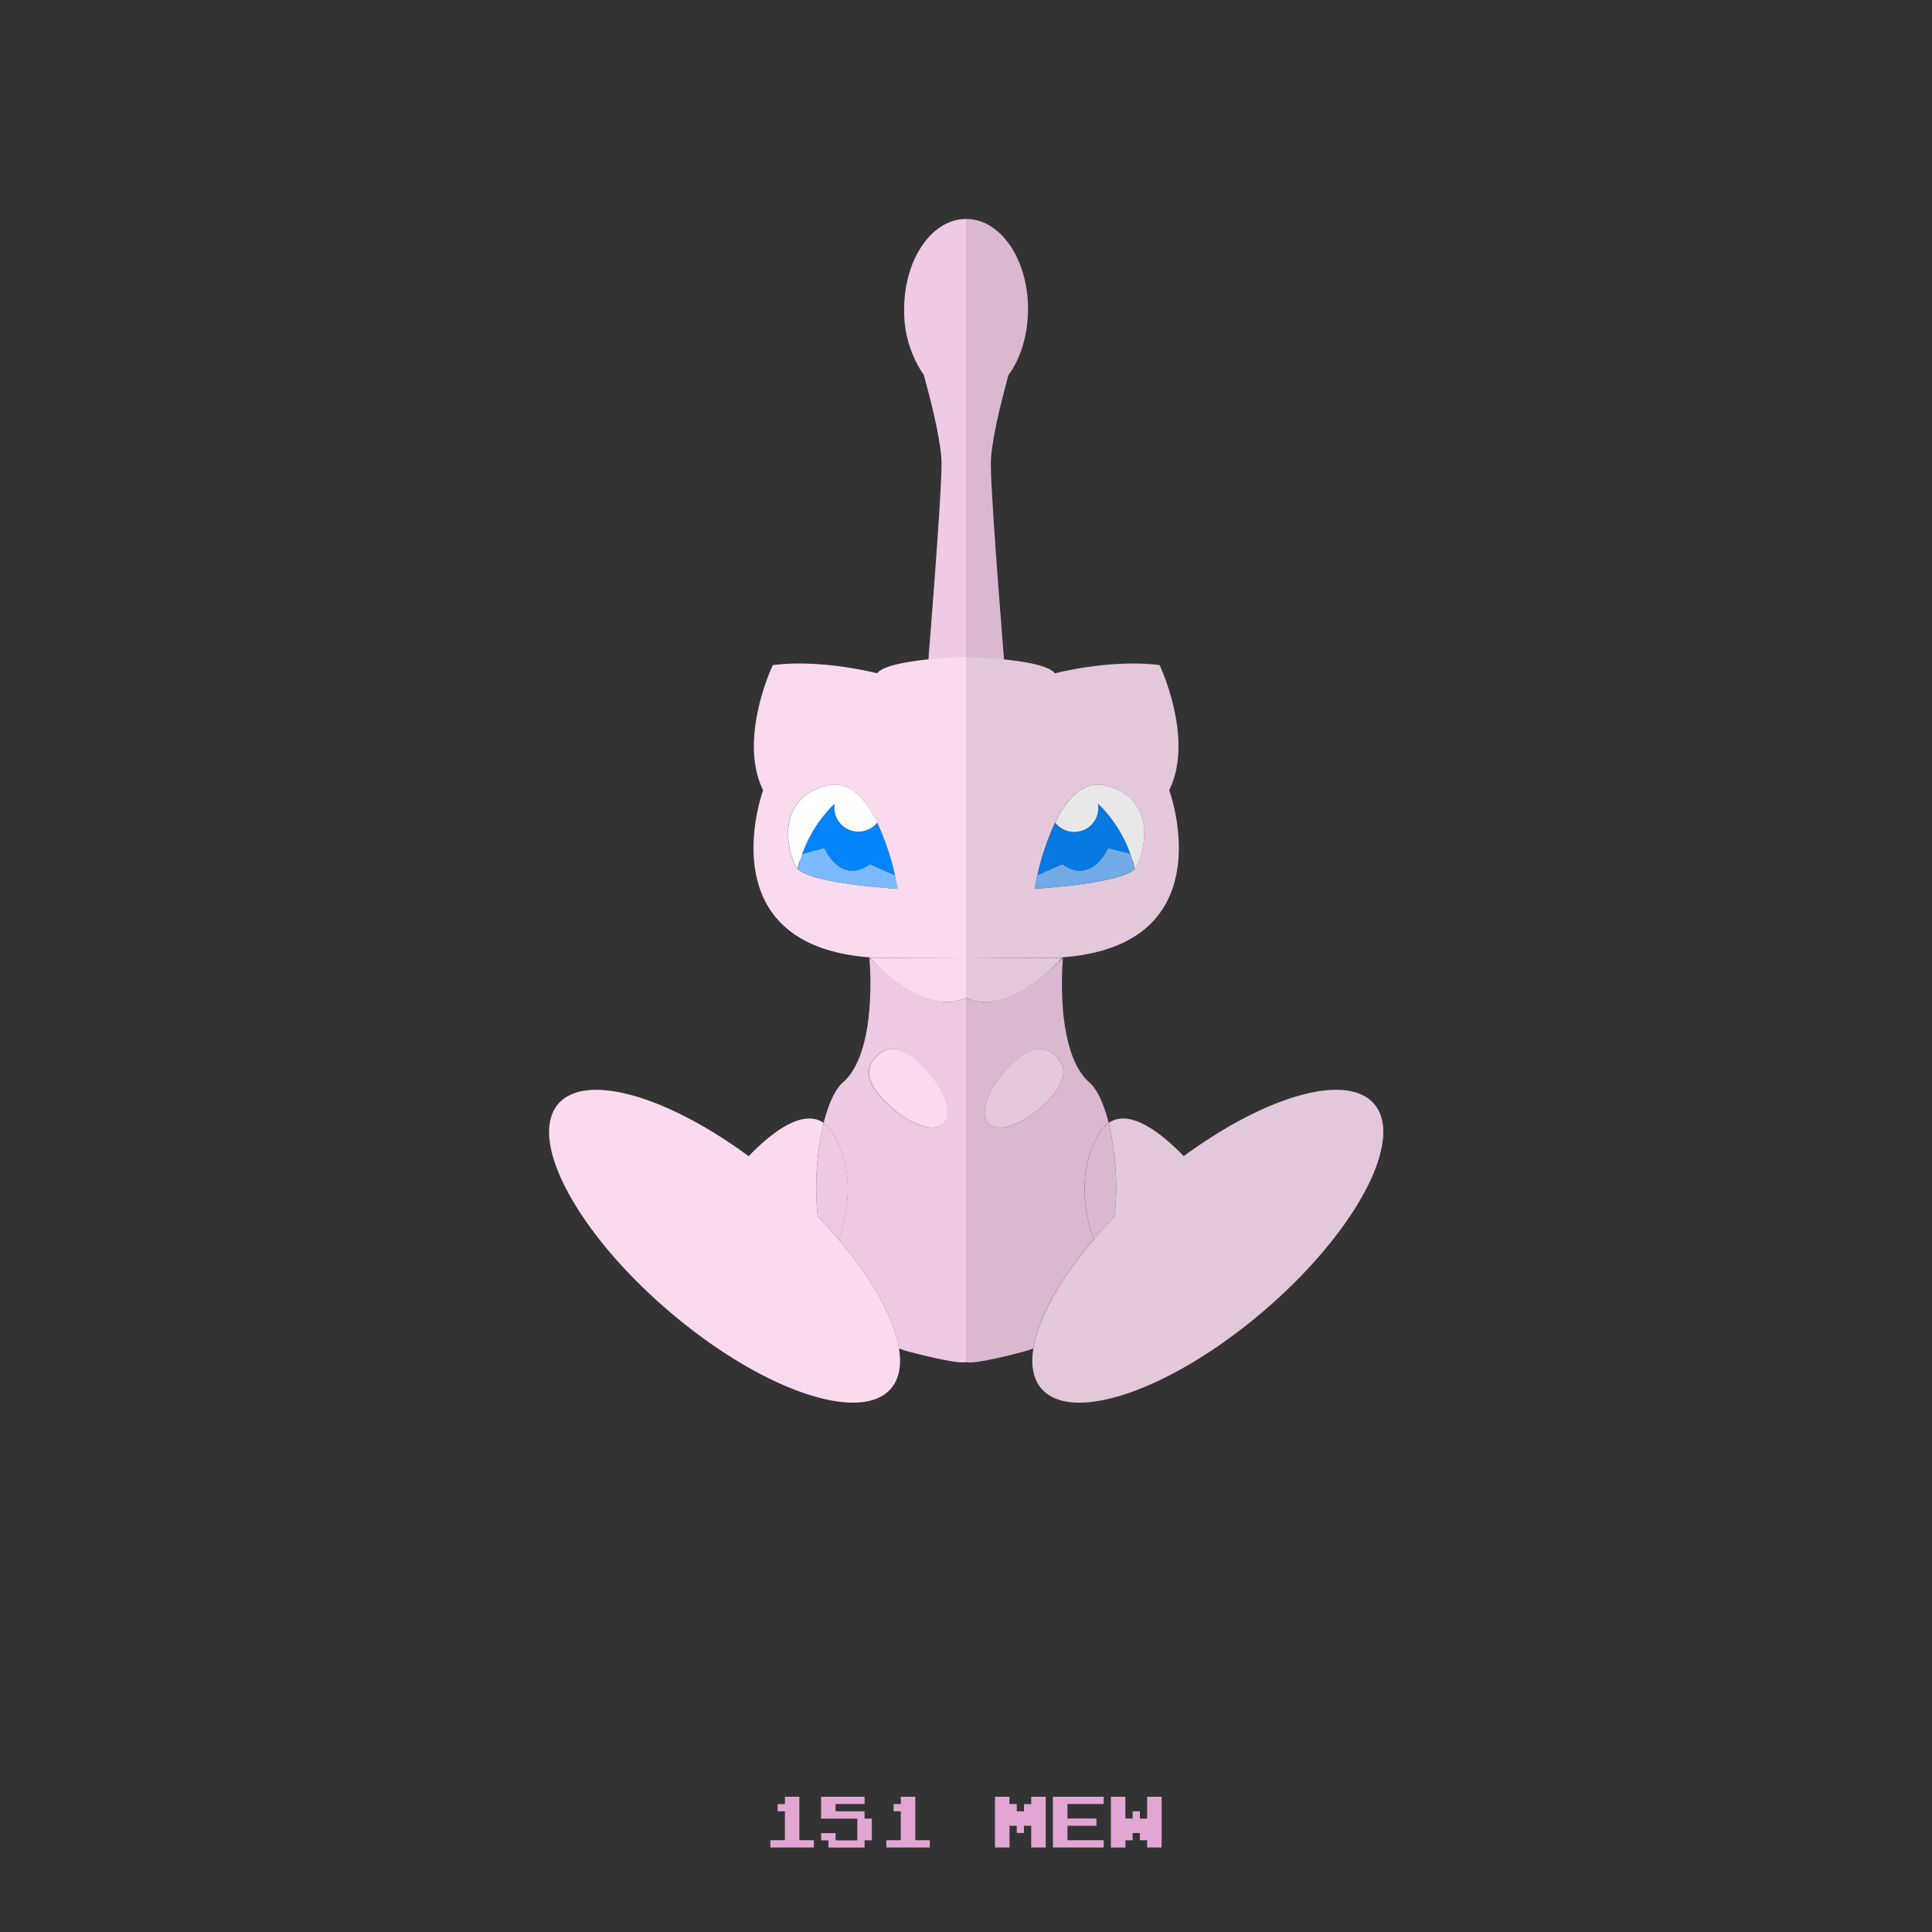 <?xml version="1.0" ?><svg id="pkflt" viewBox="0 0 500 500" xmlns="http://www.w3.org/2000/svg"><rect x="0" y="0" width="500" height="500" fill="#333333" stroke="none"/><defs><style>.cls-1{fill:#efcae4;}.cls-2{fill:#fadaef;}.cls-3{fill:#0484fa;}.cls-4{fill:#7bbafc;}.cls-5{fill:#fff;}.cls-6{fill:#1a1a1a;opacity:0.1;}.cls-7{fill:#e2a6d2;}</style></defs><title/><path class="cls-1" d="M234,80a29.09,29.09,0,0,0,5.09,17.06c2.13,7.75,4.58,17.79,4.58,23,0,9.26-3.83,55.92-3.83,55.92H250V56.67C241.16,56.67,234,67.11,234,80Z"/><path class="cls-1" d="M225.11,248H225s2.3,24.13-6.85,32.13c-2,1.71-3.72,5.5-5,10.51a8.83,8.83,0,0,1,2.58,2.88c6,10.24,3.24,21.79,1.31,27.27,8.78,10.3,14.37,20.41,15.6,28.19A29.08,29.08,0,0,0,236,350s12,3.22,14,2.47V258.25C239.08,263.23,226.37,249,225.11,248Zm19.1,42.8c-2.6,2.6-9.3.11-15-5.56s-5-9.25-2.44-11.84,6.18-3.23,11.84,2.44S246.81,288.2,244.21,290.8Z"/><path class="cls-1" d="M211.62,314.81q2.89,3,5.44,6c1.94-5.48,4.72-17-1.31-27.28a8.89,8.89,0,0,0-2.58-2.89A73.45,73.45,0,0,0,211.62,314.81Z"/><path class="cls-2" d="M211.62,314.81a73.45,73.45,0,0,1,1.55-24.21c-5.57-3.82-13.79,2.79-19.42,8.62-21.25-15.65-42.26-21.74-49.3-13.5-7.94,9.3,4.9,33.3,28.69,53.63s49.51,29.26,57.45,20c2.14-2.5,2.76-6.07,2.08-10.34-1.24-7.78-6.82-17.89-15.6-28.19Q214.51,317.8,211.62,314.81Z"/><path class="cls-2" d="M227,174.25s-14.29-3.75-27-2.12c0,0-9.09,19.08-2.5,32.38,0,0-14.75,40,27.5,43.25l0.11,0.13L250,248V170S229.82,170.5,227,174.25Zm-20.65,50.58a2.33,2.33,0,0,1-.38-0.5c-2.33-4.33-5.33-17.67,8-21a7.8,7.8,0,0,1,5,.36,9.28,9.28,0,0,1,1.47.78c2.67,1.73,4.82,4.9,6.53,8.43a67.67,67.67,0,0,1,4.59,13.63c0.48,2.1.71,3.47,0.71,3.47S210.19,228.77,206.38,224.83Z"/><path class="cls-2" d="M250,258.25V248l-24.89-.12C226.37,249.3,239.08,263.23,250,258.25Z"/><path class="cls-2" d="M216.24,207.75L216,208v0Z"/><path class="cls-2" d="M216,208c-0.5.47-1,1-1.45,1.46,0.47-.5,1-1,1.45-1.43v0Z"/><path class="cls-3" d="M222.11,215.34A6.2,6.2,0,0,1,216,208c-0.49.47-1,.93-1.45,1.43l0,0q-0.87.94-1.67,2l-0.05.07q-0.79,1-1.51,2.09l-0.08.12c-0.41.62-.8,1.27-1.17,1.92-0.13.23-.25,0.47-0.38,0.7-0.24.44-.47,0.88-0.69,1.33-0.13.27-.26,0.55-0.38,0.82q-0.3.66-.57,1.34c-0.11.28-.23,0.55-0.33,0.84l-0.11.32,5.76-1.47s4.17,9.67,11.83,4.17l6.45,2.87A67.67,67.67,0,0,0,227,212.9,6.21,6.21,0,0,1,222.11,215.34Z"/><path class="cls-4" d="M225.17,223.67c-7.67,5.5-11.83-4.17-11.83-4.17L207.57,221c-0.22.6-.43,1.19-0.62,1.81l0,0.14c-0.19.63-.37,1.27-0.52,1.91,3.81,3.94,25.95,5.17,25.95,5.17s-0.23-1.36-.71-3.47Z"/><path class="cls-5" d="M207,222.78q0.28-.91.6-1.8l0.13-.32c0.11-.28.22-0.56,0.33-0.84q0.27-.68.57-1.34c0.13-.28.25-0.55,0.38-0.82,0.22-.45.45-0.9,0.69-1.33,0.13-.23.25-0.47,0.38-0.7,0.37-.66.76-1.3,1.17-1.92l0.08-.12q0.72-1.08,1.51-2.09l0.05-.07q0.8-1,1.67-2l0,0c0.47-.5,1-1,1.45-1.46l0.26-.24,0.27-.25-0.27.25L216,208A6.22,6.22,0,0,0,227,212.9c-1.71-3.53-3.86-6.7-6.53-8.43a9.28,9.28,0,0,0-1.47-.78,7.8,7.8,0,0,0-5-.36c-13.33,3.33-10.33,16.67-8,21a2.33,2.33,0,0,0,.38.5c0.16-.65.33-1.28,0.52-1.91Z"/><path class="cls-5" d="M207.55,221h0l0.11-.32Z"/><path class="cls-5" d="M207,222.78c0.19-.61.4-1.21,0.62-1.81h0Q207.23,221.86,207,222.78Z"/><path class="cls-2" d="M226.81,273.4c-2.6,2.6-3.23,6.18,2.44,11.84s12.37,8.16,15,5.56,0.11-9.3-5.56-15S229.41,270.8,226.81,273.4Z"/><path class="cls-1" d="M266.05,80c0,6.73-1.93,12.8-5.06,17.06-2.13,7.75-4.57,17.79-4.57,23,0,9.26,3.85,55.92,3.85,55.92H250V56.67C259,56.67,266.05,67.11,266.05,80Z"/><path class="cls-1" d="M250,258.25V352.5c2,0.75,14.05-2.47,14.05-2.47a29.51,29.51,0,0,0,3.36-1.05c1.24-7.78,6.83-17.89,15.62-28.19-1.94-5.48-4.72-17,1.32-27.27a8.83,8.83,0,0,1,2.58-2.88c-1.26-5-3-8.8-5-10.51-9.15-8-6.85-32.12-6.85-32.12H275C273.73,249,261,263.23,250,258.25Zm11.45,17.59c5.67-5.67,9.25-5,11.84-2.44s3.23,6.18-2.44,11.84-12.37,8.16-15,5.56S255.78,281.5,261.45,275.84Z"/><path class="cls-1" d="M288.48,314.81q-2.89,3-5.44,6c-1.94-5.48-4.72-17,1.31-27.28a8.89,8.89,0,0,1,2.58-2.89A73.45,73.45,0,0,1,288.48,314.81Z"/><path class="cls-2" d="M288.48,314.81a73.45,73.45,0,0,0-1.55-24.21c5.57-3.82,13.79,2.79,19.42,8.62,21.25-15.65,42.26-21.74,49.3-13.5,7.94,9.3-4.9,33.3-28.69,53.63s-49.51,29.26-57.45,20c-2.14-2.5-2.76-6.07-2.08-10.34,1.24-7.78,6.82-17.89,15.6-28.19Q285.59,317.8,288.48,314.81Z"/><path class="cls-2" d="M250,170v78l24.94-.12a0.94,0.94,0,0,1,.14-0.13c42.25-3.25,27.51-43.25,27.51-43.25,6.59-13.3-2.49-32.37-2.49-32.37-12.75-1.62-27.08,2.13-27.08,2.13C270.23,170.5,250,170,250,170Zm17.77,60s0.23-1.36.71-3.47a67.67,67.67,0,0,1,4.59-13.63c1.71-3.53,3.86-6.7,6.53-8.43a9.28,9.28,0,0,1,1.47-.78,7.8,7.8,0,0,1,5-.36c13.33,3.33,10.33,16.67,8,21a2.33,2.33,0,0,1-.38.5C289.91,228.77,267.77,230,267.77,230Z"/><path class="cls-2" d="M250,258.25V248l24.89-.12C273.63,249.3,261,263.23,250,258.25Z"/><path class="cls-2" d="M283.86,207.75l0.26,0.24v0Z"/><path class="cls-2" d="M284.12,208c0.5,0.47,1,1,1.45,1.46-0.47-.5-1-1-1.45-1.43v0Z"/><path class="cls-3" d="M278,215.34a6.2,6.2,0,0,0,6.12-7.33c0.49,0.47,1,.93,1.45,1.43l0,0q0.87,0.94,1.67,2l0.05,0.07q0.79,1,1.51,2.09l0.08,0.12c0.41,0.62.8,1.27,1.17,1.92,0.13,0.23.25,0.47,0.38,0.7,0.24,0.44.47,0.88,0.69,1.33,0.13,0.27.26,0.55,0.38,0.82q0.3,0.66.57,1.34c0.11,0.28.23,0.55,0.33,0.84l0.11,0.32-5.76-1.47s-4.17,9.67-11.83,4.17l-6.45,2.87a67.67,67.67,0,0,1,4.59-13.63A6.21,6.21,0,0,0,278,215.34Z"/><path class="cls-4" d="M274.94,223.67c7.67,5.5,11.83-4.17,11.83-4.17l5.76,1.47c0.22,0.6.43,1.19,0.62,1.81l0,0.14c0.19,0.63.37,1.27,0.52,1.91-3.81,3.94-25.95,5.17-25.95,5.17s0.23-1.36.71-3.47Z"/><path class="cls-5" d="M293.15,222.78q-0.28-.91-0.6-1.8l-0.13-.32c-0.11-.28-0.22-0.56-0.33-0.84q-0.27-.68-0.57-1.34c-0.13-.28-0.25-0.55-0.38-0.82-0.22-.45-0.45-0.9-0.69-1.33-0.13-.23-0.25-0.47-0.38-0.7-0.37-.66-0.76-1.3-1.17-1.92l-0.08-.12q-0.72-1.08-1.51-2.09l-0.05-.07q-0.8-1-1.67-2l0,0c-0.47-.5-1-1-1.45-1.46l-0.26-.24-0.27-.25,0.27,0.25,0.26,0.26a6.22,6.22,0,0,1-11.05,4.9c1.71-3.53,3.86-6.7,6.53-8.43a9.28,9.28,0,0,1,1.47-.78,7.8,7.8,0,0,1,5-.36c13.33,3.33,10.33,16.67,8,21a2.33,2.33,0,0,1-.38.5c-0.16-.65-0.33-1.28-0.52-1.91Z"/><path class="cls-5" d="M292.55,221h0l-0.11-.32Z"/><path class="cls-5" d="M293.15,222.78c-0.19-.61-0.4-1.21-0.62-1.81h0Q292.87,221.86,293.15,222.78Z"/><path class="cls-2" d="M273.29,273.4c2.6,2.6,3.23,6.18-2.44,11.84s-12.37,8.16-15,5.56-0.11-9.3,5.56-15S270.7,270.8,273.29,273.4Z"/><path class="cls-6" d="M355.65,285.73c-7-8.24-28.05-2.14-49.3,13.5-5.62-5.83-13.84-12.45-19.42-8.62h0c-1.26-5-3-8.78-5-10.49-9.15-8-6.85-32.12-6.85-32.12H275c-0.33.26-1.47,1.52-3.17,3,1.64-1.51,2.74-3,3.07-3h0.05a0.34,0.34,0,0,0,.14-0.19c42.25-3.25,27.51-43.28,27.51-43.28,6.59-13.3-2.49-32.39-2.49-32.39-12.75-1.62-27.08,2.12-27.08,2.12-1.45-1.95-7.6-3-13.18-3.6-1-12.52-3.41-43.24-3.41-50.57,0-5.24,2.44-15.28,4.57-23,3.13-4.26,5.06-10.32,5.06-17.06,0-12.89-7.05-23.33-16.05-23.33V352.5c2,0.75,14.05-2.47,14.05-2.47a29.51,29.51,0,0,0,3.36-1.05c1.24-7.78,6.83-17.89,15.62-28.19-1.74-4.93-4.14-14.77-.23-24.14-3.9,9.37-1.5,19.21.24,24.13-8.78,10.3-14.37,20.41-15.6,28.19-0.68,4.27-.06,7.84,2.08,10.34,7.94,9.3,33.66.36,57.45-20S363.59,295,355.65,285.73Z"/><path class="cls-7" d="M203.13,465.94V465h3.75v11.25h3.75v1.88H199.38v-1.87h3.75v-7.5h-1.87v-1.87h1.88v-0.94Z"/><path class="cls-7" d="M212.5,467.81V465h11.25v1.88h-7.5v1.88h7.5v1.88h1.88v5.63h-1.87v1.88h-9.37v-1.87H212.5v-1.87h3.75v1.88h5.63v-5.62H212.5v-2.81Z"/><path class="cls-7" d="M233.13,465.94V465h3.75v11.25h3.75v1.88H229.38v-1.87h3.75v-7.5h-1.87v-1.87h1.88v-0.94Z"/><path class="cls-7" d="M257.5,471.56V465h3.75v1.88h1.88v1.88H265v-1.87h1.88V465h3.75v13.13h-3.75V472.5H265v1.88h-1.87V472.5h-1.87v5.63H257.5v-6.56Z"/><path class="cls-7" d="M272.5,471.56V465h13.13v1.88h-9.37v3.75h7.5v1.88h-7.5v3.75h9.38v1.88H272.5v-6.56Z"/><path class="cls-7" d="M287.5,471.56V465h3.75v5.63h1.88v-1.87H295v1.88h1.88V465h3.75v13.13h-3.75v-1.87H295v-1.87h-1.87v1.88h-1.87v1.88H287.5v-6.56Z"/></svg>